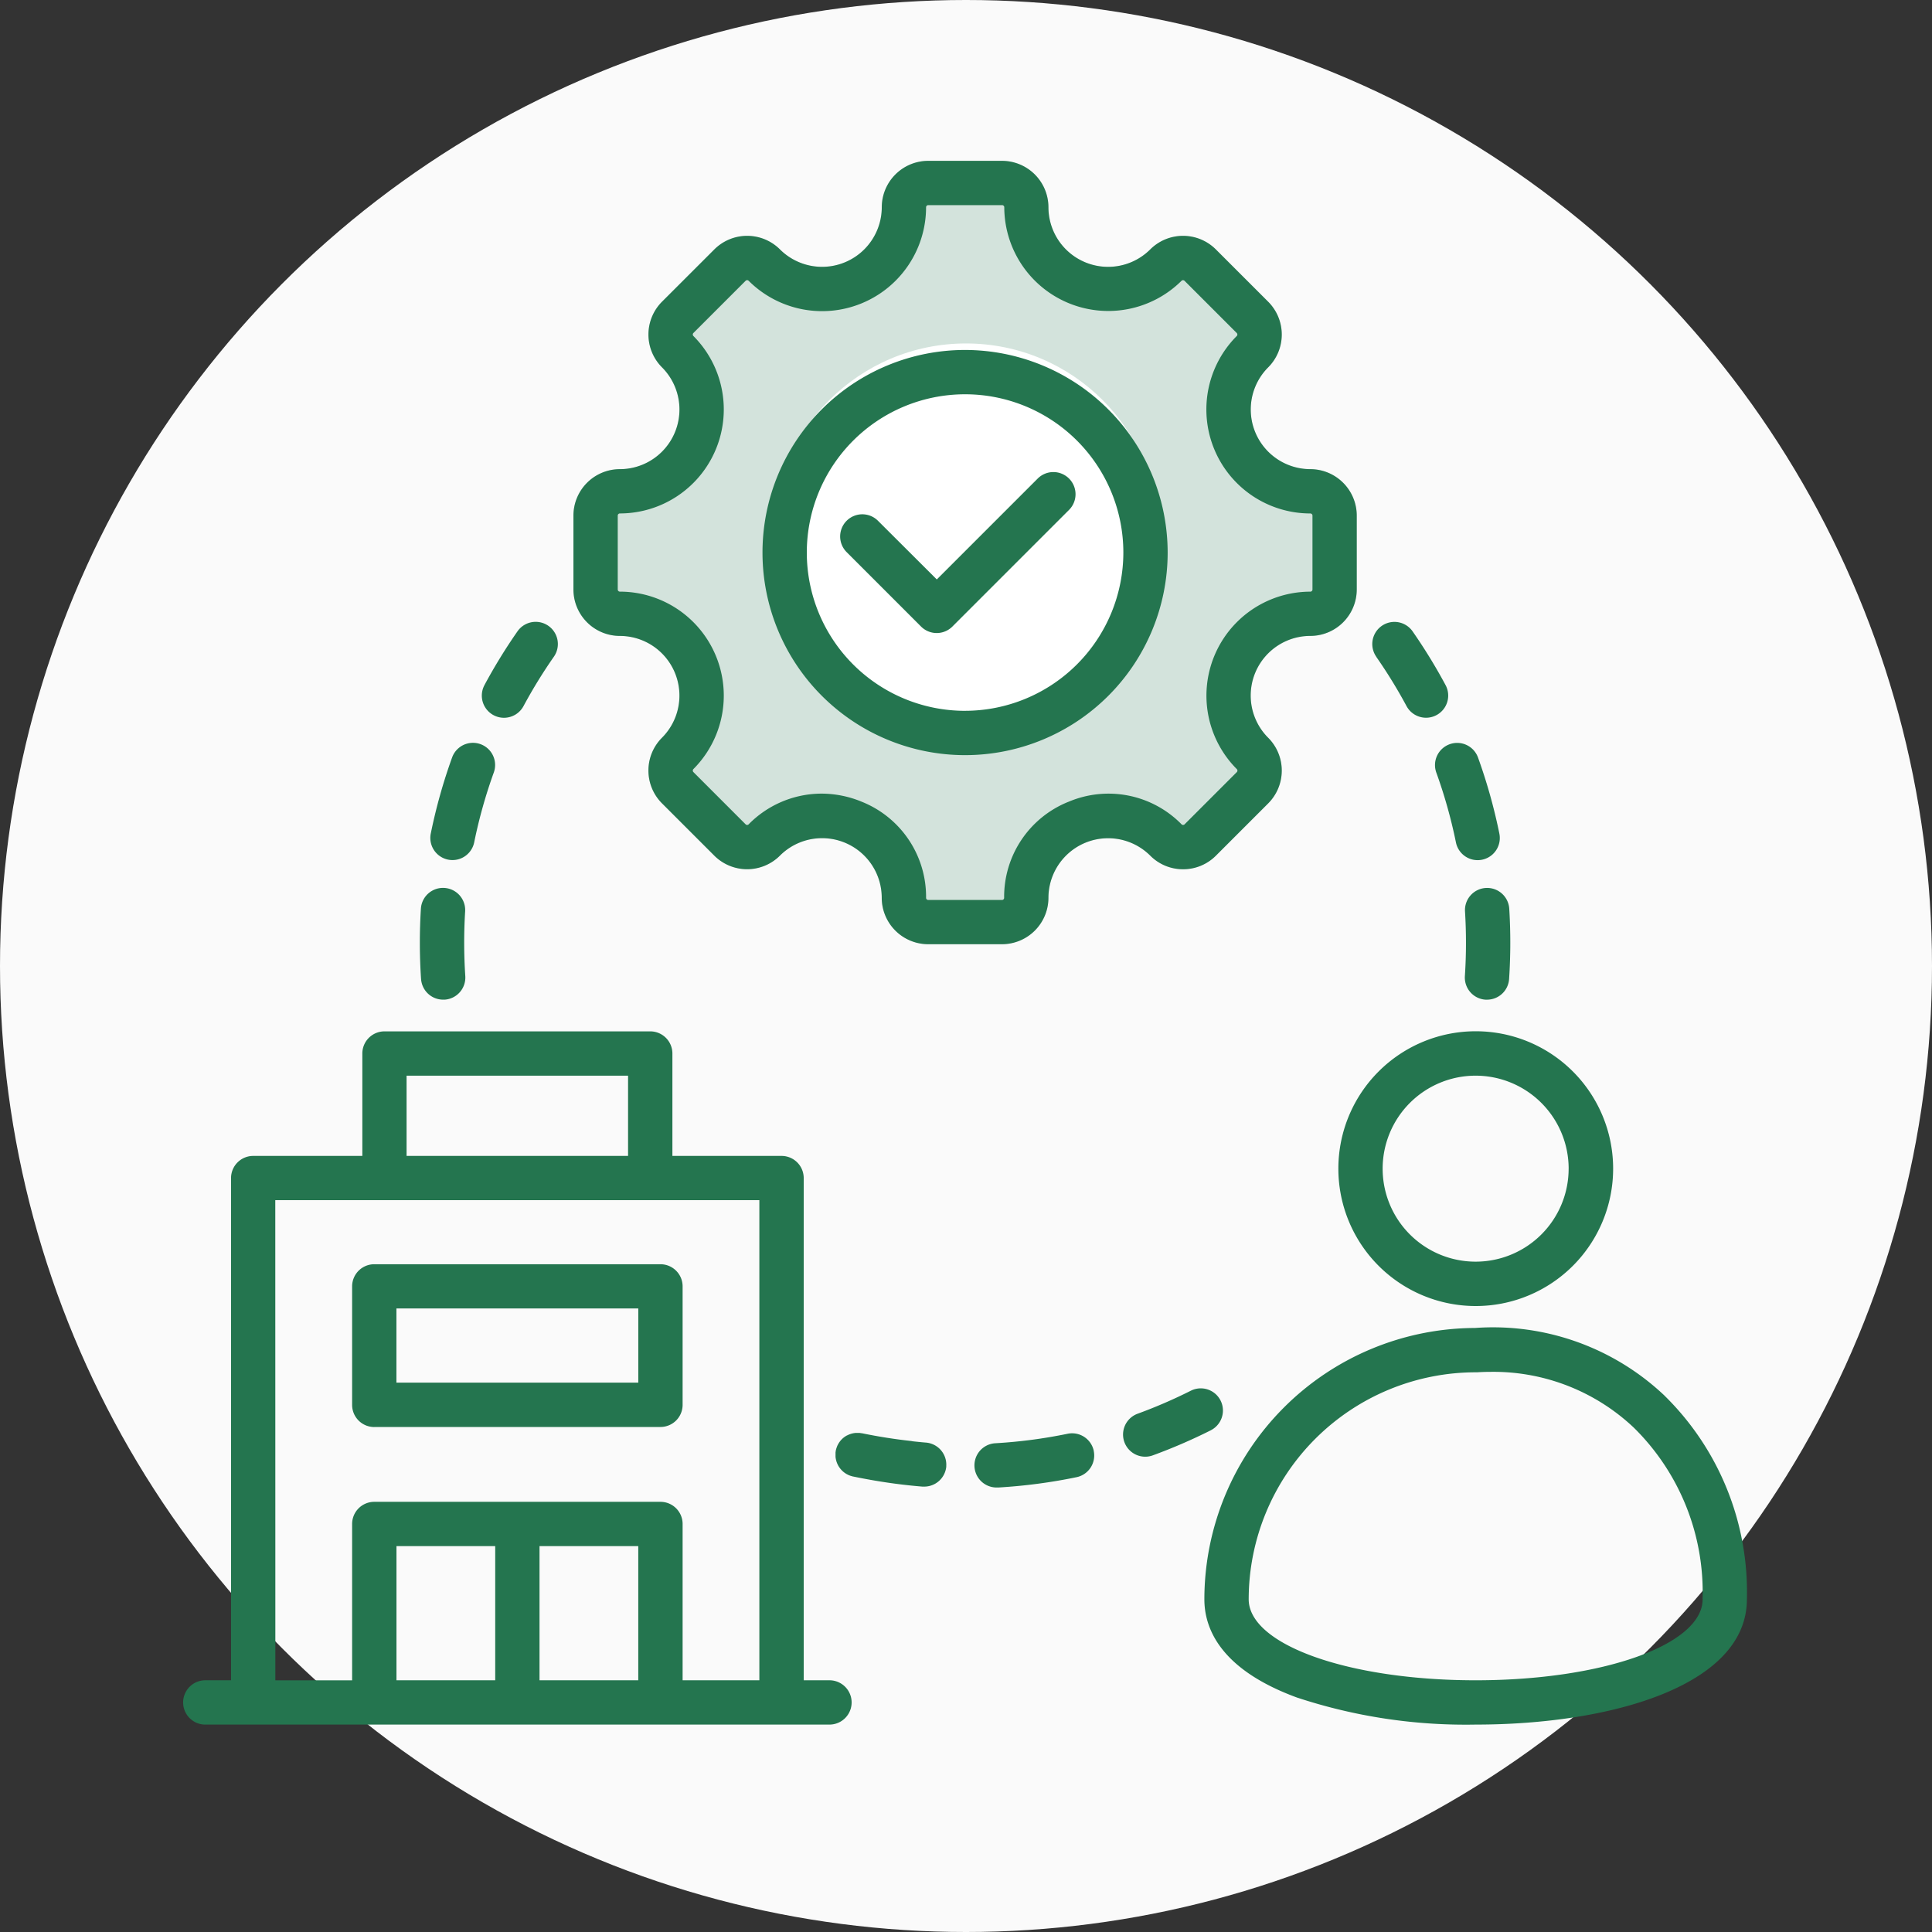 <svg xmlns="http://www.w3.org/2000/svg" width="90" height="90"><rect width="100%" height="100%" fill="#333333" stroke="none"/><g id="reason_choose_us_sec_item04_ico" transform="translate(0 .001)"><circle id="楕円形_570" data-name="楕円形 570" cx="45" cy="45" r="45" transform="translate(0 -.001)" fill="#fafafa"/><g id="グループ_35687" data-name="グループ 35687" transform="translate(8.534 7.492)"><path id="パス_59306" data-name="パス 59306" d="M28.4 33a2.149 2.149 0 001.529-.633l2.434-2.434a2.163 2.163 0 000-3.059 2.779 2.779 0 011.964-4.741 2.166 2.166 0 002.163-2.163v-3.445a2.166 2.166 0 00-2.163-2.163 2.779 2.779 0 01-1.964-4.741 2.163 2.163 0 000-3.059l-2.432-2.434a2.163 2.163 0 00-3.059 0 2.779 2.779 0 01-4.741-1.964A2.165 2.165 0 0019.968 0h-3.443a2.166 2.166 0 00-2.163 2.163 2.78 2.78 0 01-4.74 1.964 2.163 2.163 0 00-3.059 0L4.127 6.564a2.165 2.165 0 000 3.059 2.779 2.779 0 01-1.964 4.741A2.166 2.166 0 000 16.526v3.441a2.166 2.166 0 002.163 2.163 2.779 2.779 0 011.964 4.741 2.163 2.163 0 000 3.059l2.434 2.434a2.163 2.163 0 003.059 0 2.778 2.778 0 014.741 1.964 2.166 2.166 0 002.163 2.163h3.442a2.165 2.165 0 002.164-2.161 2.78 2.78 0 014.741-1.964A2.145 2.145 0 0028.4 33z" transform="translate(18.177)" fill="#d3e3dc"/><circle id="楕円形_573" data-name="楕円形 573" cx="9" cy="9" r="9" transform="translate(27.466 8.507)" fill="#fff"/><path id="パス_59305" data-name="パス 59305" d="M62.806 55.947a6.4 6.4 0 106.4-6.4 6.4 6.4 0 00-6.4 6.4zm10.727 0a4.332 4.332 0 11-4.333-4.331 4.336 4.336 0 014.334 4.331zm4.476 10.582a11.622 11.622 0 00-8.839-3.16 12.652 12.652 0 00-12.606 12.637c0 1.364.746 3.265 4.3 4.574a25.034 25.034 0 008.336 1.265c6.286 0 12.628-1.8 12.637-5.83a12.817 12.817 0 00-3.83-9.486zm1.766 9.477c0 2.117-4.644 3.775-10.573 3.775s-10.573-1.658-10.573-3.775A10.585 10.585 0 0169.2 65.434h.064q.334-.021.664-.021a9.518 9.518 0 016.653 2.611 10.749 10.749 0 013.192 7.967.034.034 0 01.002.015zM39.1 79.781h-1.2V56.386a1.032 1.032 0 00-1.032-1.032h-5.085v-4.77a1.032 1.032 0 00-1.032-1.032h-12.38a1.032 1.032 0 00-1.032 1.032v4.77h-5.084a1.032 1.032 0 00-1.032 1.032v23.395h-1.2a1.032 1.032 0 100 2.064H39.1a1.032 1.032 0 000-2.064zM19.4 51.616h10.318v3.738H19.4zm-6.116 5.8h22.55v22.365h-3.575V72.5a1.032 1.032 0 00-1.032-1.032H17.895a1.032 1.032 0 00-1.032 1.032v7.282h-3.576zm12.309 16.115h4.6v6.25h-4.6zm-2.064 6.25h-4.6v-6.25h4.6v6.25zm-5.634-11.8h13.332a1.032 1.032 0 001.032-1.032v-5.518a1.032 1.032 0 00-1.032-1.031H17.895a1.032 1.032 0 00-1.032 1.032v5.521a1.032 1.032 0 001.032 1.031zm1.032-5.521h11.267v3.456H18.927zm1.6-22.124a25.277 25.277 0 01.994-3.543 1.032 1.032 0 111.942.7 23.216 23.216 0 00-.913 3.253 1.032 1.032 0 01-2.023-.411zm36.336 27.8a25.516 25.516 0 01-2.7 1.167 1.032 1.032 0 01-.709-1.939 23.474 23.474 0 002.479-1.072 1.032 1.032 0 01.928 1.844zM23.028 33.421a25.489 25.489 0 011.539-2.505 1.032 1.032 0 011.694 1.184 23.417 23.417 0 00-1.414 2.3 1.032 1.032 0 11-1.819-.977zm44.962 2.755a1.032 1.032 0 011.322.62 25.292 25.292 0 01.994 3.543 1.032 1.032 0 11-2.023.411 23.245 23.245 0 00-.913-3.25 1.032 1.032 0 01.62-1.324zM64.572 32.1a1.032 1.032 0 011.693-1.181 25.511 25.511 0 011.535 2.502 1.032 1.032 0 11-1.819.977 23.414 23.414 0 00-1.414-2.3zm-13.161 37a1.032 1.032 0 01-.8 1.22 25.291 25.291 0 01-3.648.481h-.061a1.032 1.032 0 01-.059-2.063 23.236 23.236 0 003.35-.441 1.032 1.032 0 011.22.8zm19.356-25.261a25.79 25.79 0 01-.007 3.273 1.032 1.032 0 01-1.029.964h-.069a1.032 1.032 0 01-.962-1.1 23.709 23.709 0 00.006-3.01 1.032 1.032 0 112.061-.127zM44.543 69.81a1.032 1.032 0 01-1.028.949h-.085a25.812 25.812 0 01-2.594-.347q-.323-.059-.642-.125c-.02 0-.038-.01-.057-.015l-.044-.012-.052-.019-.045-.017-.046-.023-.046-.023-.042-.026-.043-.027c-.014-.009-.026-.02-.039-.03l-.04-.031-.034-.032c-.013-.012-.026-.023-.038-.036l-.03-.034-.035-.04-.027-.037-.032-.044c-.01-.015-.015-.026-.023-.04s-.019-.03-.027-.046l-.019-.042c-.006-.014-.016-.032-.022-.048l-.016-.044-.017-.05-.012-.05-.012-.048-.008-.054c-.003-.018-.005-.03-.006-.046v-.205c0-.013.006-.043.01-.064s0-.026.006-.039c0-.019.01-.037.015-.056s.007-.031.012-.045l.019-.051.017-.046c.006-.015.017-.035.026-.052s.012-.027.019-.039l.037-.059.017-.027.048-.063.013-.016a.908.908 0 01.06-.064l.008-.008c.022-.022.046-.042.07-.062q.037-.029.076-.055c.026-.017.052-.032.079-.047h.006c.025-.013.051-.025.077-.036l.013-.006c.024-.01.048-.018.072-.026l.022-.008.067-.017.031-.008.06-.009.04-.006h.207l.057.009.046.007h.011a24.475 24.475 0 002.254.356 1.069 1.069 0 01.108.018c.2.022.406.043.609.059a1.032 1.032 0 01.945 1.112zm-24.469-22.7a25.792 25.792 0 01-.007-3.273 1.032 1.032 0 112.061.127 23.736 23.736 0 00.007 3.011 1.032 1.032 0 01-.962 1.1h-.069a1.032 1.032 0 01-1.029-.964zM55.572 42a2.149 2.149 0 001.53-.633l2.434-2.434a2.163 2.163 0 000-3.059A2.779 2.779 0 0161.5 31.13a2.165 2.165 0 002.163-2.163v-3.442a2.165 2.165 0 00-2.163-2.163 2.779 2.779 0 01-1.964-4.741 2.163 2.163 0 000-3.059L57.1 13.127a2.163 2.163 0 00-3.059 0 2.779 2.779 0 01-4.741-1.964A2.165 2.165 0 0047.138 9H43.7a2.165 2.165 0 00-2.163 2.163 2.78 2.78 0 01-4.742 1.964 2.163 2.163 0 00-3.059 0L31.3 15.561a2.165 2.165 0 000 3.059 2.779 2.779 0 01-1.964 4.742 2.165 2.165 0 00-2.163 2.163v3.443a2.165 2.165 0 002.163 2.163 2.779 2.779 0 011.964 4.741 2.163 2.163 0 000 3.059l2.434 2.434a2.163 2.163 0 003.059 0 2.778 2.778 0 014.742 1.964 2.165 2.165 0 002.165 2.163h3.443a2.165 2.165 0 002.157-2.163 2.78 2.78 0 014.742-1.964 2.147 2.147 0 001.53.635zm-5.345-3.14a4.765 4.765 0 00-2.99 4.471.1.1 0 01-.1.1H43.7a.1.1 0 01-.1-.1 4.767 4.767 0 00-2.989-4.473 4.914 4.914 0 00-1.884-.381 4.776 4.776 0 00-3.393 1.431.1.1 0 01-.139 0l-2.434-2.435a.1.1 0 010-.139 4.844 4.844 0 00-3.424-8.266.1.1 0 01-.1-.1v-3.443a.1.1 0 01.1-.1 4.844 4.844 0 003.424-8.266.1.1 0 010-.139l2.434-2.434a.1.1 0 01.139 0 4.844 4.844 0 008.266-3.423.1.1 0 01.1-.1h3.443a.1.1 0 01.1.1 4.844 4.844 0 008.257 3.424.1.1 0 01.139 0l2.434 2.434a.1.1 0 010 .139 4.844 4.844 0 003.427 8.266.1.1 0 01.1.1v3.443a.1.1 0 01-.1.1 4.844 4.844 0 00-3.424 8.266.1.1 0 010 .139l-2.434 2.434a.1.1 0 01-.139 0 4.765 4.765 0 00-5.275-1.047zm-4.81-21.05a9.437 9.437 0 109.437 9.437 9.448 9.448 0 00-9.437-9.437zm0 16.81a7.373 7.373 0 117.373-7.373 7.381 7.381 0 01-7.373 7.372zM50.26 23.8a1.032 1.032 0 010 1.46l-5.434 5.434a1.032 1.032 0 01-1.46 0L39.9 27.227a1.032 1.032 0 111.46-1.46L44.1 28.5l4.7-4.7a1.032 1.032 0 011.46 0z" transform="translate(-8.994 -9)" fill="#24754f"/></g></g></svg>